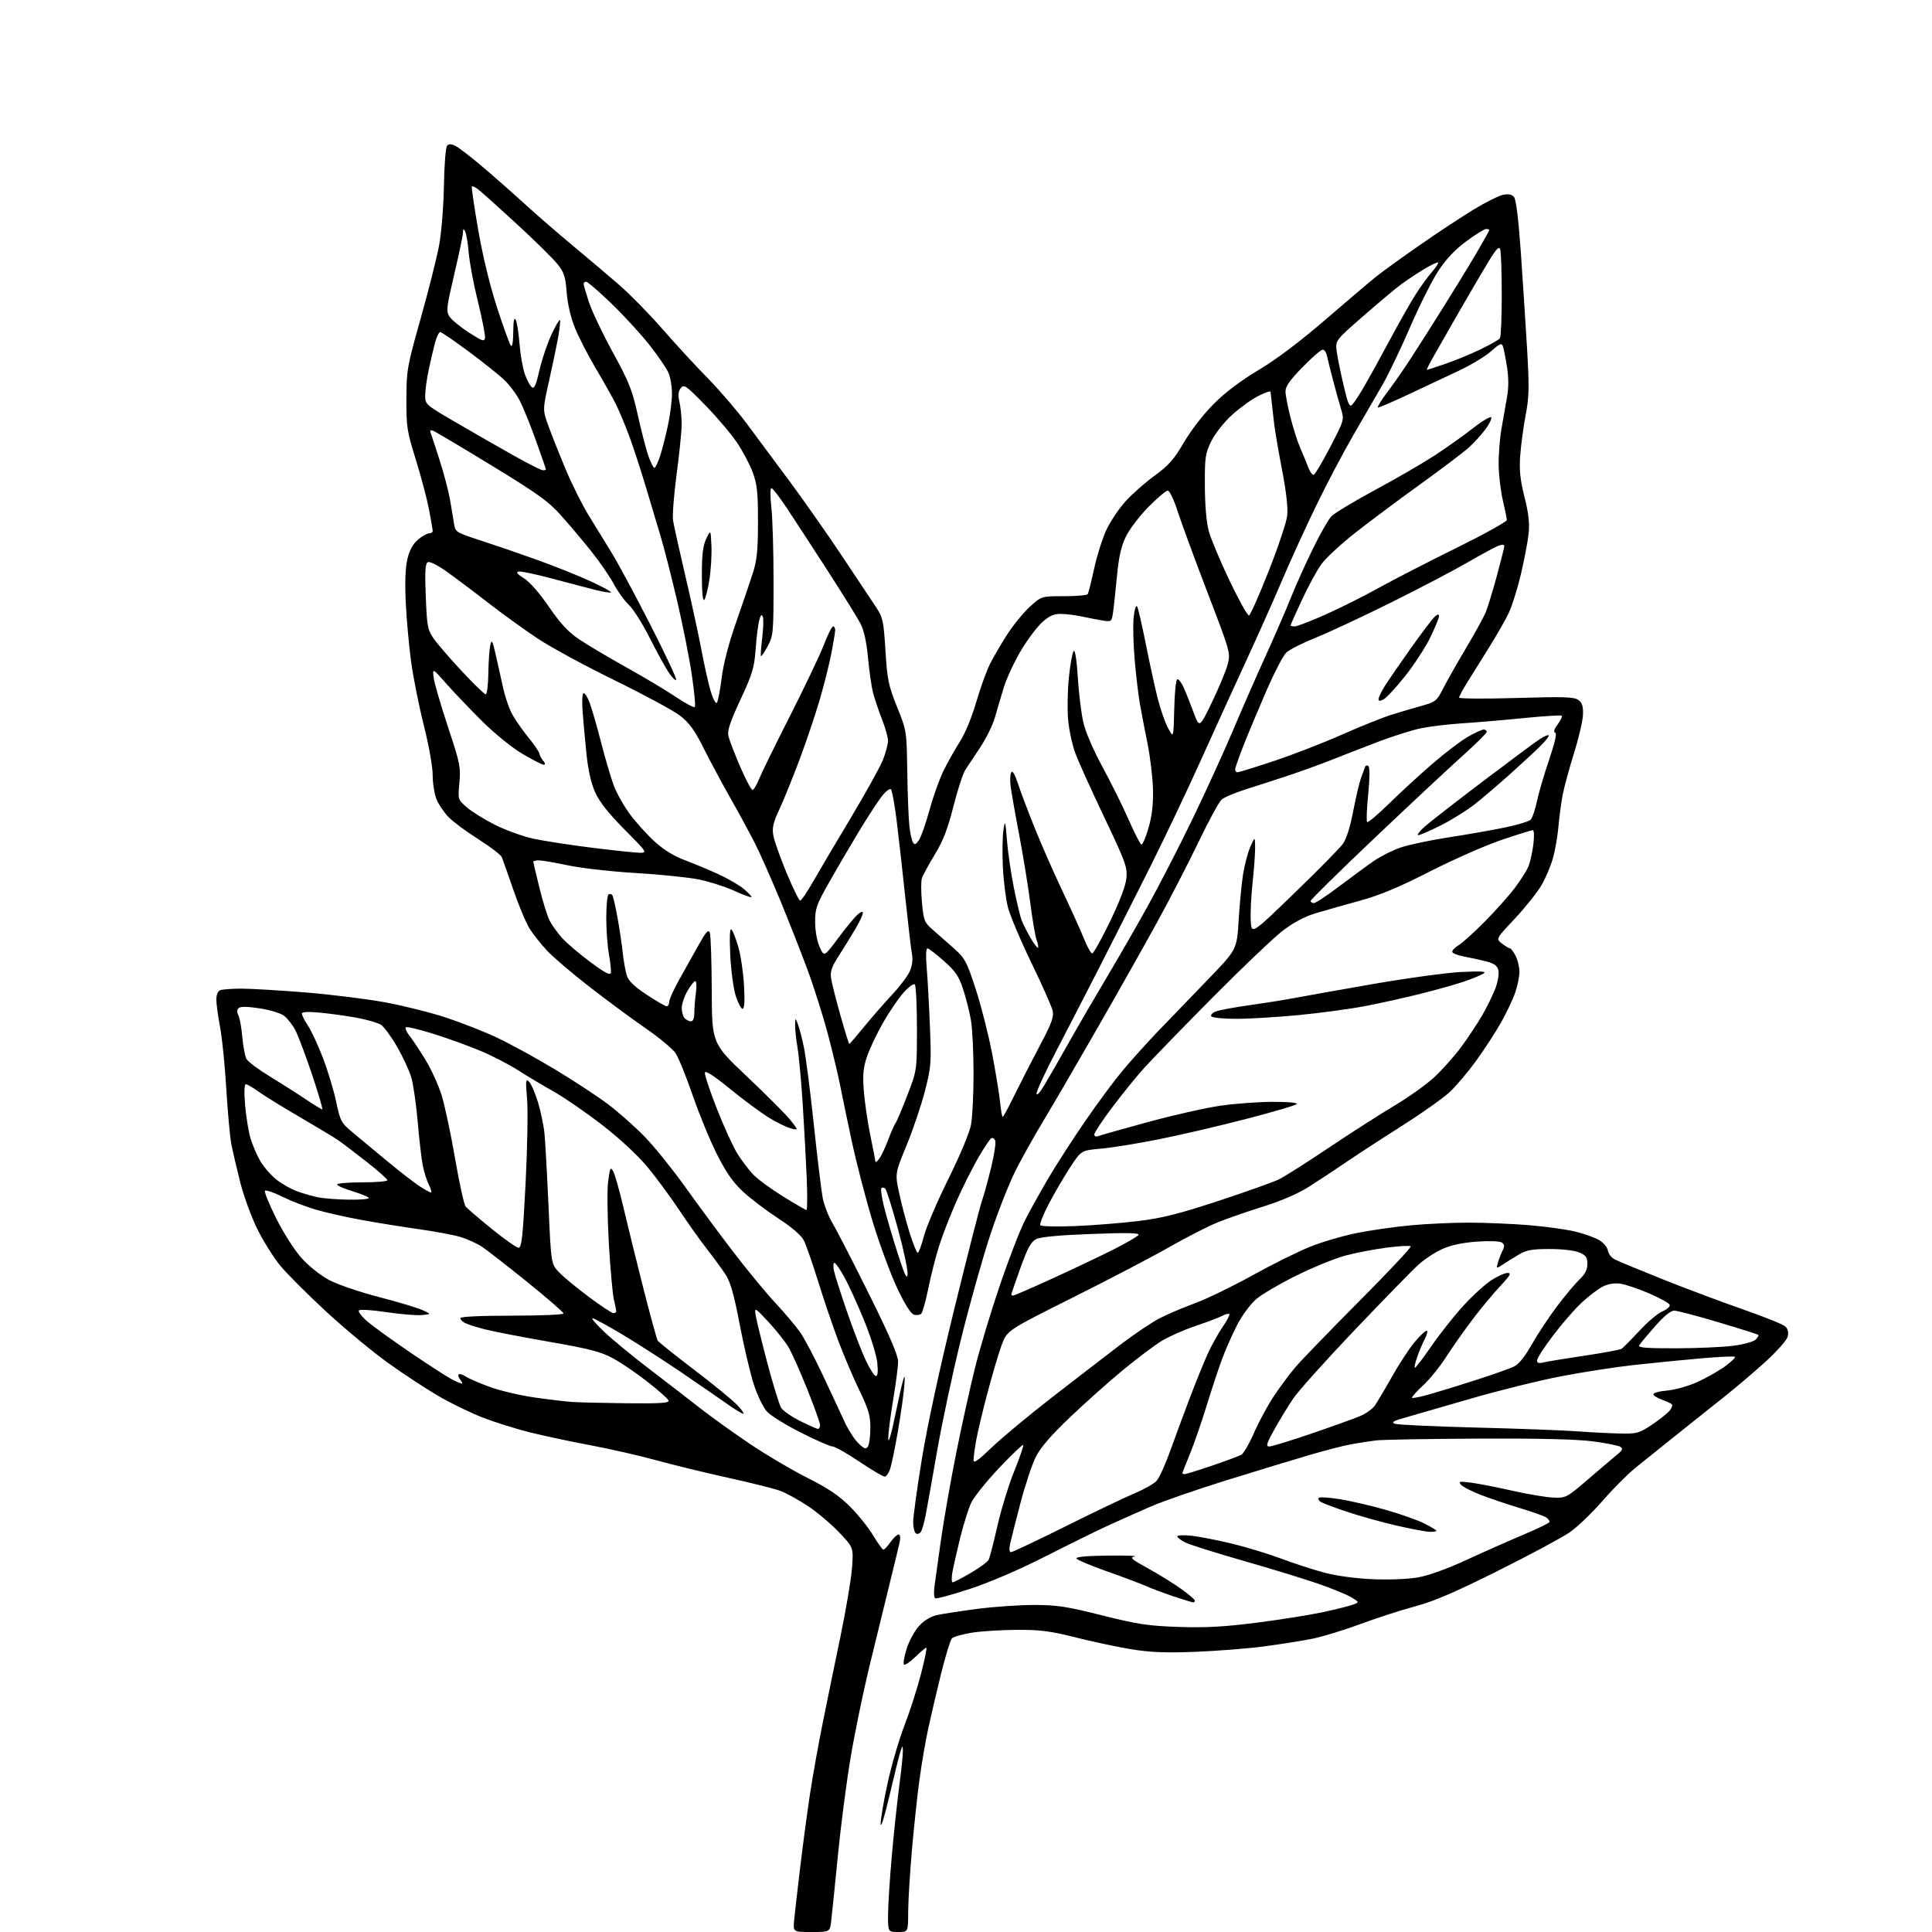 <?xml version="1.0" encoding="UTF-8" standalone="no"?>
<svg 
  version="1.1" 
  xmlns="http://www.w3.org/2000/svg" 
  xmlns:xlink="http://www.w3.org/1999/xlink" 
  xmlns:svg="http://www.w3.org/2000/svg"
  xmlns:rdf="http://www.w3.org/1999/02/22-rdf-syntax-ns#"
  xmlns:cc="http://creativecommons.org/ns#"
  xmlns:dc="http://purl.org/dc/elements/1.1/"
  viewBox="0 0 768 768"
  width="768"
  height="768"
>
<style>svg {background-color: white; }</style>"
<path stroke="none" fill="black" fill-rule="evenodd" d="M322.56,768.00C315.25,768.00 315.25,768.00 315.69,763.25C315.94,760.64 317.03,751.08 318.12,742.00C319.21,732.92 320.96,719.88 322.01,713.00C323.05,706.12 325.26,693.75 326.92,685.50C328.57,677.25 331.76,661.73 334.00,651.00C336.24,640.27 338.34,627.82 338.68,623.33C339.29,615.15 339.29,615.15 333.43,609.01C330.20,605.63 324.63,600.94 321.03,598.59C317.44,596.24 312.67,593.60 310.43,592.73C308.19,591.87 298.96,589.53 289.93,587.55C280.89,585.56 267.88,582.39 261.00,580.51C254.12,578.62 242.20,575.90 234.50,574.47C226.80,573.03 216.00,570.73 210.51,569.35C205.01,567.97 196.69,565.36 192.01,563.55C187.33,561.74 179.49,557.94 174.58,555.11C169.67,552.28 160.50,546.27 154.20,541.74C147.89,537.21 136.72,527.92 129.36,521.10C122.00,514.27 113.91,506.17 111.38,503.09C108.85,500.02 104.82,493.61 102.43,488.86C100.04,484.09 96.93,475.63 95.49,469.98C94.07,464.34 92.46,457.44 91.93,454.64C91.40,451.83 90.51,441.97 89.95,432.71C89.40,423.45 88.28,412.42 87.47,408.19C86.66,403.96 86.00,399.09 86.00,397.36C86.00,395.41 86.60,393.98 87.58,393.61C88.45,393.27 92.24,393.00 96.00,393.00C99.76,393.00 111.18,393.68 121.37,394.50C131.56,395.33 145.88,397.11 153.20,398.46C160.51,399.82 171.44,402.56 177.47,404.56C183.51,406.56 192.51,410.10 197.47,412.43C202.44,414.76 212.57,420.30 220.00,424.74C227.43,429.18 237.10,435.51 241.50,438.80C245.90,442.10 252.67,448.10 256.55,452.15C260.42,456.19 267.57,465.07 272.42,471.88C277.28,478.69 285.76,490.16 291.28,497.38C296.79,504.60 304.42,513.85 308.23,517.94C312.05,522.03 316.51,527.34 318.16,529.73C319.81,532.13 323.75,539.58 326.91,546.29C330.08,553.01 333.95,561.30 335.51,564.73C337.07,568.16 339.64,572.20 341.22,573.71C343.63,576.02 344.25,576.22 345.03,574.98C345.55,574.17 345.98,570.86 345.98,567.63C346.00,562.72 345.28,560.27 341.59,552.63C339.16,547.61 335.40,538.77 333.24,533.00C331.07,527.23 327.45,516.56 325.20,509.30C322.94,502.04 320.38,494.70 319.49,492.99C318.50,491.07 314.67,487.78 309.48,484.40C304.86,481.39 298.62,476.68 295.62,473.93C291.57,470.24 288.87,466.42 285.19,459.22C282.45,453.87 278.07,443.27 275.44,435.65C272.82,428.03 269.71,420.38 268.54,418.65C267.38,416.92 261.94,412.41 256.46,408.63C250.98,404.85 240.88,397.38 234.00,392.02C227.12,386.67 219.63,380.26 217.35,377.78C215.07,375.30 212.06,371.52 210.67,369.38C209.27,367.25 206.34,360.32 204.16,354.00C201.98,347.68 199.88,341.73 199.50,340.78C199.12,339.83 194.91,336.60 190.15,333.59C185.39,330.59 180.06,326.64 178.30,324.81C176.54,322.99 174.40,319.83 173.55,317.78C172.70,315.74 172.00,311.42 172.00,308.19C172.00,304.79 170.52,296.48 168.49,288.41C166.56,280.76 164.28,269.32 163.42,263.00C162.56,256.68 161.60,246.06 161.29,239.41C160.91,231.37 161.14,225.60 161.96,222.17C162.81,218.62 164.13,216.23 166.17,214.51C167.81,213.13 169.79,212.00 170.58,212.00C171.36,212.00 172.00,211.59 172.00,211.09C172.00,210.59 171.34,206.73 170.54,202.53C169.73,198.32 167.37,189.39 165.29,182.69C161.77,171.36 161.50,169.65 161.55,158.50C161.60,147.02 161.85,145.63 167.25,126.50C170.35,115.50 173.64,102.46 174.55,97.53C175.48,92.48 176.32,82.05 176.47,73.71C176.62,65.26 177.17,58.43 177.76,57.84C178.46,57.14 179.53,57.20 181.14,58.05C182.44,58.73 187.10,62.32 191.50,66.03C195.90,69.75 203.55,76.48 208.50,81.00C213.45,85.51 222.20,93.10 227.94,97.85C233.68,102.61 241.93,109.59 246.26,113.37C250.60,117.15 258.28,124.99 263.33,130.79C268.37,136.58 276.41,145.31 281.19,150.17C285.96,155.04 292.96,163.18 296.74,168.26C300.52,173.34 308.12,183.57 313.64,191.00C319.16,198.43 328.59,211.86 334.59,220.85C340.59,229.84 346.78,239.14 348.35,241.52C350.95,245.48 351.26,246.94 351.99,258.67C352.70,270.22 353.16,272.45 356.59,281.00C360.41,290.50 360.41,290.50 360.66,307.00C360.80,316.07 361.18,325.75 361.50,328.51C361.82,331.26 362.47,334.14 362.93,334.89C363.60,335.97 364.11,335.75 365.34,333.88C366.19,332.57 368.06,327.23 369.49,322.00C370.92,316.77 373.41,309.80 375.01,306.50C376.62,303.20 379.55,297.98 381.52,294.90C383.64,291.60 386.32,285.12 388.07,279.09C389.70,273.47 392.17,266.62 393.57,263.86C394.97,261.10 398.04,255.84 400.40,252.17C402.76,248.50 406.78,243.59 409.32,241.25C413.96,237.00 413.96,237.00 422.92,237.00C427.85,237.00 432.11,236.63 432.40,236.17C432.68,235.71 433.83,231.12 434.95,225.97C436.08,220.82 438.28,213.88 439.85,210.55C441.41,207.22 444.82,202.15 447.41,199.29C450.00,196.42 455.19,191.84 458.95,189.10C464.57,185.02 466.65,182.66 470.64,175.84C473.47,171.00 478.43,164.61 482.52,160.52C487.10,155.94 493.29,151.26 500.35,147.06C507.34,142.89 516.71,135.84 526.89,127.06C535.54,119.60 544.62,111.90 547.06,109.94C549.50,107.98 557.35,102.32 564.50,97.35C571.65,92.37 581.33,85.99 586.00,83.17C590.67,80.34 595.88,77.76 597.56,77.43C599.65,77.02 601.01,77.30 601.86,78.34C602.65,79.29 603.63,87.18 604.51,99.67C605.28,110.58 606.39,127.83 607.00,138.00C607.94,154.01 607.87,157.64 606.47,165.00C605.58,169.68 604.61,176.89 604.31,181.04C603.89,186.90 604.27,190.59 606.00,197.51C607.64,204.04 608.08,207.96 607.65,212.12C607.32,215.24 605.93,222.53 604.56,228.32C603.20,234.11 601.00,241.09 599.68,243.83C598.36,246.56 594.85,252.68 591.89,257.43C588.92,262.17 585.04,268.40 583.25,271.27C581.47,274.15 580.01,276.87 580.00,277.31C580.00,277.76 590.24,277.83 602.75,277.46C622.16,276.89 625.79,277.02 627.47,278.30C628.98,279.44 629.40,280.84 629.25,284.22C629.15,286.66 627.52,293.57 625.64,299.58C623.76,305.58 621.75,312.98 621.18,316.00C620.60,319.02 619.85,324.65 619.51,328.50C619.17,332.35 618.20,337.98 617.36,341.00C616.52,344.02 614.49,348.86 612.85,351.74C611.21,354.62 606.43,360.62 602.24,365.09C594.61,373.20 594.61,373.20 597.05,375.08C598.40,376.11 599.83,376.97 600.22,376.98C600.62,376.99 601.64,378.33 602.47,379.95C603.31,381.57 604.00,384.42 604.00,386.27C604.00,388.13 603.25,391.84 602.34,394.51C601.43,397.19 598.89,402.56 596.70,406.44C594.51,410.32 590.06,417.17 586.80,421.66C583.55,426.15 578.78,431.79 576.20,434.18C573.61,436.58 565.20,442.53 557.50,447.41C549.80,452.28 539.80,458.80 535.27,461.88C530.74,464.97 523.99,469.43 520.27,471.78C516.00,474.49 509.29,477.39 502.11,479.63C495.84,481.60 487.64,484.45 483.88,485.98C480.12,487.51 471.52,491.91 464.77,495.76C458.02,499.61 440.75,508.64 426.39,515.82C400.29,528.88 400.29,528.88 398.16,534.69C396.99,537.89 394.48,546.35 392.59,553.50C390.69,560.65 388.66,569.17 388.07,572.43C387.48,575.70 387.00,579.26 387.00,580.35C387.00,581.87 388.69,580.71 394.25,575.37C398.24,571.53 409.31,562.34 418.86,554.95C428.41,547.55 440.56,538.20 445.86,534.16C451.16,530.13 458.07,525.51 461.22,523.91C464.37,522.31 470.64,519.65 475.15,518.00C479.66,516.36 489.84,511.41 497.78,507.02C505.71,502.62 516.09,497.47 520.85,495.57C525.61,493.67 534.00,491.22 539.50,490.12C545.00,489.02 554.67,487.64 561.00,487.06C567.33,486.48 577.67,486.01 584.00,486.02C590.33,486.03 600.90,486.47 607.50,487.00C614.10,487.53 622.47,488.68 626.10,489.55C629.74,490.43 634.09,491.98 635.78,493.01C637.46,494.04 638.99,495.90 639.17,497.15C639.35,498.41 640.62,500.00 642.00,500.69C643.38,501.39 651.92,504.92 661.00,508.55C670.08,512.19 684.43,517.56 692.89,520.51C701.36,523.45 708.96,526.53 709.77,527.34C710.73,528.30 711.03,529.73 710.63,531.35C710.28,532.74 706.28,537.25 701.75,541.37C697.21,545.50 689.61,551.94 684.86,555.69C680.11,559.44 671.56,566.25 665.86,570.83C660.16,575.41 653.02,581.15 650.00,583.58C646.98,586.02 641.12,591.90 637.00,596.66C632.87,601.41 627.02,607.01 624.00,609.11C620.97,611.20 608.15,618.08 595.50,624.40C578.35,632.97 569.96,636.57 562.50,638.56C557.00,640.03 547.27,643.18 540.89,645.55C534.50,647.92 525.95,650.54 521.89,651.38C517.82,652.21 509.10,653.60 502.50,654.47C495.90,655.33 483.52,656.31 475.00,656.63C463.10,657.08 457.19,656.83 449.57,655.58C444.11,654.68 434.21,652.57 427.57,650.89C417.61,648.38 413.56,647.85 404.36,647.89C398.24,647.91 390.14,648.42 386.36,649.01C382.59,649.61 379.00,650.64 378.38,651.30C377.77,651.96 375.82,658.35 374.05,665.50C372.29,672.65 369.99,682.46 368.95,687.30C367.91,692.14 366.36,701.14 365.52,707.30C364.67,713.46 363.31,726.15 362.50,735.50C361.68,744.85 361.01,755.99 361.01,760.25C361.00,768.00 361.00,768.00 357.00,768.00C353.00,768.00 353.00,768.00 353.01,761.25C353.02,757.54 353.69,747.05 354.49,737.94C355.30,728.83 356.64,716.23 357.47,709.94C358.30,703.65 358.95,697.38 358.91,696.00C358.83,693.64 358.77,693.67 357.87,696.50C357.35,698.15 355.39,706.02 353.53,714.00C351.59,722.25 350.11,726.99 350.08,725.00C350.06,723.08 351.33,715.65 352.91,708.50C354.49,701.35 357.45,691.24 359.48,686.04C361.52,680.84 364.45,671.73 366.01,665.79C367.57,659.86 368.56,655.00 368.21,655.00C367.87,655.00 365.89,656.66 363.81,658.69C361.73,660.71 359.72,662.06 359.34,661.67C358.96,661.29 359.44,658.46 360.41,655.38C361.38,652.30 363.59,648.23 365.33,646.34C367.35,644.15 369.96,642.57 372.50,642.01C374.70,641.52 381.88,640.42 388.46,639.56C395.04,638.70 405.19,638.00 411.03,638.00C420.15,638.00 423.97,638.58 438.07,642.13C452.29,645.70 456.38,646.31 468.50,646.73C479.20,647.09 486.50,646.70 499.50,645.05C508.85,643.86 520.74,641.97 525.93,640.85C531.12,639.73 536.49,638.38 537.87,637.86C540.38,636.91 540.38,636.91 537.19,634.97C535.43,633.90 529.59,631.49 524.20,629.62C518.81,627.74 505.50,623.66 494.61,620.54C483.72,617.43 473.28,614.15 471.41,613.26C469.53,612.36 468.00,611.23 468.00,610.74C468.00,610.26 470.59,610.14 473.75,610.50C476.91,610.85 484.12,612.26 489.77,613.63C495.42,615.00 504.19,617.67 509.27,619.57C514.35,621.48 522.10,623.99 526.50,625.16C531.32,626.44 538.93,627.47 545.64,627.76C552.11,628.04 559.65,627.74 563.62,627.05C567.87,626.31 575.21,623.67 582.98,620.08C589.87,616.90 600.11,612.36 605.75,609.99C611.39,607.62 616.00,605.36 616.00,604.96C616.00,604.57 615.44,603.81 614.75,603.27C614.06,602.74 609.45,601.08 604.50,599.59C599.55,598.10 592.46,595.71 588.74,594.28C585.02,592.84 581.42,591.00 580.74,590.18C579.65,588.87 580.16,588.77 584.79,589.38C587.71,589.77 595.13,591.22 601.29,592.61C607.44,594.00 614.76,595.22 617.55,595.32C622.51,595.50 622.79,595.34 631.56,587.82C636.47,583.59 641.62,579.22 643.00,578.09C645.01,576.44 645.23,575.86 644.11,575.13C643.35,574.62 638.40,573.65 633.11,572.95C626.66,572.11 611.65,571.75 587.50,571.87C567.70,571.96 549.48,572.29 547.00,572.59C544.52,572.89 540.02,573.59 537.00,574.14C533.98,574.69 526.10,576.74 519.50,578.69C512.90,580.64 498.21,585.12 486.85,588.65C475.49,592.18 462.21,596.80 457.35,598.91C452.48,601.03 444.90,604.41 440.50,606.42C436.10,608.44 424.85,613.97 415.50,618.72C405.08,624.02 393.49,629.00 385.54,631.61C378.41,633.95 372.21,635.63 371.74,635.34C371.28,635.06 371.15,632.95 371.46,630.66C371.77,628.37 372.93,620.02 374.05,612.10C375.17,604.18 377.90,588.66 380.11,577.60C382.32,566.55 385.71,551.20 387.64,543.50C389.57,535.80 393.97,521.17 397.43,511.00C400.89,500.82 405.37,489.21 407.40,485.19C409.43,481.17 413.78,473.35 417.06,467.81C420.35,462.28 426.90,452.14 431.63,445.29C436.35,438.43 442.91,429.60 446.19,425.66C449.48,421.72 455.61,414.90 459.81,410.50C464.01,406.10 472.90,396.88 479.56,390.00C491.68,377.50 491.68,377.50 492.37,366.00C492.75,359.68 493.54,351.40 494.13,347.62C494.72,343.83 496.02,338.88 497.03,336.62C498.86,332.50 498.86,332.50 498.93,336.71C498.97,339.03 498.52,345.33 497.94,350.71C497.35,356.09 497.01,362.97 497.19,366.00C497.50,371.50 497.50,371.50 514.50,355.06C523.85,346.02 532.52,337.23 533.76,335.53C535.20,333.54 536.70,328.85 537.92,322.47C538.97,316.98 540.33,311.15 540.95,309.50C541.56,307.85 542.29,305.86 542.56,305.08C542.87,304.22 543.43,304.03 543.99,304.59C544.55,305.15 544.50,309.54 543.87,315.84C543.30,321.52 543.11,326.45 543.45,326.78C543.79,327.12 547.76,323.77 552.28,319.34C556.80,314.91 564.55,307.80 569.50,303.53C574.45,299.26 580.75,294.47 583.50,292.89C586.25,291.31 589.06,290.01 589.75,290.01C590.44,290.00 591.00,290.41 591.00,290.92C591.00,291.43 586.61,295.78 581.25,300.58C575.89,305.39 560.14,320.11 546.25,333.29C532.36,346.47 521.00,357.64 521.00,358.12C521.00,358.61 521.58,359.00 522.28,359.00C522.99,359.00 527.60,355.94 532.53,352.21C537.47,348.47 543.65,343.94 546.27,342.15C548.89,340.35 553.60,338.00 556.75,336.91C559.89,335.83 568.32,334.04 575.48,332.93C582.64,331.83 592.74,330.06 597.92,329.01C603.10,327.95 607.87,326.51 608.52,325.80C609.16,325.08 610.26,321.80 610.96,318.50C611.66,315.20 613.83,307.80 615.78,302.06C618.16,295.06 618.96,291.49 618.19,291.23C617.46,290.99 617.82,289.81 619.20,287.94C620.39,286.34 621.13,284.79 620.84,284.51C620.56,284.23 613.84,284.64 605.91,285.43C597.99,286.22 587.00,287.16 581.50,287.51C576.00,287.86 568.54,288.75 564.93,289.49C561.31,290.22 553.43,292.71 547.43,295.02C541.42,297.33 533.12,300.55 529.00,302.19C524.88,303.82 517.67,306.43 513.00,308.00C508.32,309.57 500.68,312.05 496.00,313.51C491.32,314.98 486.65,316.92 485.61,317.84C484.58,318.75 480.47,326.30 476.48,334.62C472.49,342.93 465.07,357.32 459.99,366.58C454.91,375.84 443.88,395.39 435.48,410.01C427.08,424.63 417.62,440.84 414.47,446.04C411.31,451.25 406.54,459.77 403.87,465.00C401.19,470.23 396.50,482.15 393.45,491.50C390.39,500.85 385.22,519.30 381.97,532.50C378.71,545.70 374.44,565.73 372.48,577.00C370.52,588.27 368.47,599.75 367.93,602.50C367.39,605.25 366.56,608.12 366.09,608.88C365.61,609.64 364.72,609.95 364.11,609.57C363.50,609.19 363.00,607.14 363.00,605.01C363.00,602.88 364.57,591.54 366.48,579.82C368.63,566.63 373.57,543.81 379.43,520.00C384.63,498.82 389.52,479.70 390.29,477.50C391.06,475.30 392.71,469.34 393.96,464.26C395.20,459.17 395.95,454.31 395.62,453.44C395.29,452.58 394.57,452.15 394.02,452.49C393.48,452.82 391.18,456.27 388.92,460.14C386.65,464.02 382.77,471.76 380.29,477.34C377.80,482.93 374.66,491.00 373.31,495.27C371.96,499.55 370.03,507.13 369.03,512.12C368.03,517.11 366.76,521.64 366.20,522.20C365.65,522.75 364.33,522.92 363.27,522.58C362.05,522.20 359.63,518.37 356.73,512.24C354.19,506.88 349.89,495.30 347.17,486.50C344.45,477.70 340.63,463.07 338.67,454.00C336.72,444.93 334.61,434.80 333.98,431.50C333.36,428.20 331.28,419.47 329.37,412.11C327.46,404.74 323.68,392.74 320.98,385.43C318.27,378.13 313.29,365.48 309.91,357.33C306.52,349.17 302.17,339.35 300.24,335.50C298.30,331.65 293.92,323.55 290.49,317.50C287.06,311.45 282.18,302.37 279.65,297.31C276.04,290.12 274.01,287.33 270.27,284.45C267.65,282.44 256.05,276.17 244.50,270.52C232.95,264.88 219.22,257.44 214.00,254.00C208.78,250.56 199.78,244.07 194.00,239.58C188.22,235.08 180.73,229.46 177.35,227.08C173.60,224.44 170.72,223.05 169.97,223.52C169.04,224.10 168.86,227.52 169.25,237.17C169.73,248.99 169.99,250.37 172.38,253.83C173.81,255.90 178.85,261.73 183.58,266.80C188.30,271.86 192.58,276.00 193.08,276.00C193.59,276.00 194.05,272.29 194.12,267.75C194.18,263.21 194.53,258.15 194.89,256.50C195.46,253.90 195.79,254.57 197.34,261.50C198.32,265.90 199.58,271.52 200.13,274.00C200.69,276.48 201.94,280.31 202.91,282.51C203.88,284.72 206.82,289.16 209.44,292.38C212.07,295.60 214.30,298.81 214.40,299.51C214.50,300.22 215.19,301.52 215.92,302.40C216.78,303.44 216.86,304.00 216.14,304.00C215.53,304.00 211.78,302.09 207.81,299.75C203.73,297.35 196.84,291.80 191.98,287.00C187.25,282.32 180.79,275.57 177.62,272.00C171.88,265.50 171.88,265.50 172.41,269.50C172.71,271.70 175.27,280.48 178.09,289.00C182.86,303.37 183.19,304.99 182.62,311.15C182.00,317.80 182.00,317.80 185.55,320.91C187.51,322.63 192.57,325.77 196.80,327.90C201.04,330.02 207.88,332.49 212.00,333.39C216.12,334.28 226.70,335.91 235.50,337.01C244.30,338.10 252.84,339.00 254.48,339.00C257.34,339.00 257.09,338.63 248.27,329.75C241.89,323.32 238.33,318.82 236.61,315.00C234.94,311.30 233.80,306.23 233.11,299.50C232.55,294.00 231.86,286.48 231.59,282.78C231.31,279.09 231.46,275.84 231.91,275.55C232.37,275.27 233.47,276.94 234.36,279.27C235.25,281.60 237.30,288.71 238.93,295.08C240.56,301.44 242.85,309.20 244.02,312.32C245.18,315.44 248.15,320.66 250.60,323.92C253.05,327.18 257.45,332.02 260.38,334.68C263.78,337.77 268.00,340.36 272.10,341.88C275.62,343.19 281.65,345.71 285.50,347.47C289.35,349.23 293.98,351.92 295.79,353.46C297.60,354.99 298.91,356.42 298.70,356.63C298.49,356.84 295.41,355.70 291.86,354.09C288.31,352.48 282.05,350.47 277.95,349.63C273.85,348.79 262.62,347.63 253.00,347.06C243.38,346.50 231.22,345.13 226.00,344.03C220.78,342.93 215.49,342.02 214.25,342.01C213.01,342.01 212.00,342.25 212.00,342.54C212.00,342.84 213.10,347.55 214.45,353.00C215.80,358.46 217.61,364.28 218.47,365.95C219.33,367.61 221.49,370.64 223.27,372.67C225.05,374.70 230.10,379.04 234.50,382.30C240.46,386.73 242.58,387.85 242.81,386.68C242.98,385.82 242.65,382.54 242.06,379.38C241.48,376.22 241.00,369.69 241.00,364.88C241.00,360.06 241.42,355.86 241.93,355.54C242.44,355.23 243.12,355.38 243.44,355.89C243.75,356.40 244.66,360.35 245.45,364.66C246.24,368.97 247.17,375.20 247.52,378.50C247.87,381.80 248.59,385.91 249.12,387.63C249.82,389.91 251.95,392.00 257.03,395.38C260.85,397.92 264.43,400.00 264.99,400.00C265.54,400.00 266.01,399.21 266.02,398.25C266.02,397.29 267.80,393.35 269.96,389.50C272.12,385.65 275.59,379.45 277.67,375.72C280.63,370.41 281.61,369.33 282.16,370.72C282.54,371.70 282.89,382.01 282.93,393.64C283.00,414.77 283.00,414.77 297.03,428.02C304.74,435.31 312.49,443.09 314.24,445.30C317.42,449.32 317.42,449.32 314.46,448.58C312.83,448.17 308.94,446.28 305.80,444.38C302.67,442.47 295.69,437.32 290.30,432.93C283.85,427.67 280.40,425.43 280.20,426.37C280.03,427.16 282.18,433.64 284.98,440.77C287.78,447.90 291.45,455.93 293.14,458.61C294.82,461.30 297.62,465.00 299.35,466.83C301.08,468.66 306.43,472.60 311.24,475.58C316.05,478.56 320.25,481.00 320.59,481.00C320.93,481.00 320.97,475.26 320.68,468.25C320.39,461.24 319.68,448.07 319.10,439.00C318.52,429.93 317.59,419.80 317.03,416.50C316.47,413.20 316.04,409.15 316.07,407.50C316.13,404.50 316.13,404.50 317.13,407.00C317.68,408.38 318.76,412.51 319.54,416.18C320.31,419.86 322.09,433.67 323.49,446.87C324.88,460.08 326.48,473.24 327.02,476.13C327.57,479.01 329.38,483.65 331.05,486.44C332.71,489.22 339.23,501.90 345.54,514.61C353.70,531.07 357.00,538.75 357.00,541.30C357.00,543.26 356.10,550.18 355.01,556.68C353.91,563.18 353.05,570.08 353.10,572.00C353.15,574.01 354.24,570.39 355.66,563.50C357.02,556.90 358.54,550.15 359.04,548.50C359.72,546.25 359.81,547.01 359.42,551.50C359.14,554.80 358.01,562.67 356.92,569.00C355.83,575.33 354.47,581.96 353.89,583.75C353.32,585.54 352.32,587.00 351.67,586.99C351.03,586.99 346.48,584.29 341.56,580.99C336.65,577.70 331.87,575.00 330.95,575.00C330.03,575.00 324.38,572.53 318.39,569.50C312.40,566.48 306.32,562.71 304.87,561.12C303.43,559.54 301.09,554.70 299.67,550.37C298.26,546.04 295.73,535.33 294.06,526.56C291.74,514.42 290.38,509.65 288.36,506.56C286.90,504.33 283.59,499.80 281.01,496.50C278.42,493.20 273.47,486.23 269.99,481.00C266.52,475.77 260.83,468.07 257.35,463.87C253.54,459.27 246.44,452.68 239.47,447.27C233.11,442.34 224.44,436.36 220.21,433.98C215.97,431.60 209.57,427.77 206.00,425.47C202.43,423.18 195.68,419.69 191.00,417.73C186.32,415.77 177.88,412.71 172.23,410.94C166.57,409.17 161.65,408.01 161.29,408.37C160.93,408.74 161.61,410.26 162.81,411.77C164.00,413.27 166.83,417.52 169.09,421.22C171.35,424.92 174.23,431.22 175.50,435.22C176.77,439.22 179.18,450.54 180.87,460.36C182.56,470.19 184.46,478.85 185.10,479.62C185.74,480.39 190.41,484.39 195.48,488.51C200.55,492.63 205.35,496.00 206.16,496.00C207.36,496.00 207.84,491.59 208.92,470.58C209.64,456.60 209.90,441.41 209.52,436.83C208.89,429.41 208.97,428.66 210.32,430.00C211.14,430.82 212.74,434.50 213.85,438.16C214.97,441.83 216.14,447.45 216.45,450.66C216.76,453.87 217.48,466.85 218.05,479.49C219.07,502.48 219.07,502.48 222.29,505.81C224.05,507.65 229.38,512.04 234.11,515.57C238.85,519.11 243.24,522.00 243.86,522.00C244.49,522.00 244.99,521.66 244.98,521.25C244.96,520.84 244.53,518.70 244.01,516.50C243.50,514.30 242.60,504.18 242.01,494.00C241.42,483.59 241.31,472.88 241.76,469.50C242.50,464.08 242.69,463.71 243.79,465.69C244.46,466.89 246.35,473.64 248.00,480.69C249.65,487.73 253.20,502.12 255.88,512.66C258.57,523.20 261.08,532.31 261.44,532.91C261.81,533.50 268.27,538.68 275.81,544.41C283.34,550.14 291.05,556.44 292.95,558.42C294.84,560.39 295.97,561.99 295.45,561.97C294.93,561.95 292.13,560.27 289.24,558.22C286.35,556.17 278.25,550.59 271.24,545.81C264.23,541.04 253.56,534.17 247.53,530.56C241.50,526.95 236.10,524.02 235.53,524.04C234.96,524.06 237.12,526.54 240.32,529.56C243.52,532.58 251.40,539.06 257.82,543.96C264.24,548.86 273.32,555.87 278.00,559.54C282.68,563.21 291.85,569.78 298.38,574.16C304.91,578.53 315.16,584.57 321.15,587.57C329.25,591.64 333.53,594.53 337.88,598.88C341.09,602.09 345.24,607.26 347.09,610.36C348.95,613.46 350.78,616.00 351.17,616.00C351.55,616.00 352.83,614.65 354.00,613.00C355.17,611.35 356.61,610.00 357.18,610.00C357.79,610.00 358.00,611.16 357.68,612.75C357.38,614.26 355.51,622.02 353.53,630.00C351.55,637.98 347.92,652.83 345.46,663.00C343.01,673.17 339.68,689.38 338.07,699.00C336.46,708.62 334.19,726.17 333.03,738.00C331.87,749.83 330.69,761.41 330.40,763.75C329.88,768.00 329.88,768.00 322.56,768.00zM474.25,636.96C473.84,636.93 470.35,635.86 466.50,634.58C462.65,633.29 457.70,631.44 455.50,630.46C453.30,629.48 446.28,626.83 439.89,624.59C433.51,622.34 428.11,620.05 427.89,619.50C427.64,618.87 432.29,618.45 440.50,618.37C447.65,618.30 452.40,618.45 451.05,618.72C448.94,619.13 449.68,619.78 456.30,623.42C460.54,625.75 466.47,629.42 469.48,631.58C472.49,633.73 474.97,635.84 474.98,636.25C474.99,636.66 474.66,636.98 474.25,636.96zM378.71,629.00C379.15,629.00 382.39,627.31 385.91,625.25C389.43,623.19 392.64,620.83 393.04,620.00C393.44,619.17 395.00,613.10 396.51,606.50C398.01,599.90 401.03,590.08 403.22,584.68C405.41,579.29 406.99,574.66 406.73,574.40C406.47,574.14 402.19,578.24 397.20,583.50C392.22,588.77 387.23,594.97 386.11,597.29C385.00,599.60 382.98,606.00 381.64,611.50C380.29,617.00 378.90,623.19 378.55,625.25C378.20,627.31 378.27,629.00 378.71,629.00zM401.91,617.00C402.50,617.00 412.32,612.35 423.74,606.66C435.16,600.98 447.51,595.07 451.19,593.54C454.88,592.00 458.75,589.79 459.79,588.62C460.84,587.46 463.31,582.00 465.28,576.50C467.24,571.00 470.74,561.55 473.04,555.50C475.34,549.45 478.48,541.72 480.02,538.31C481.56,534.91 484.25,530.04 486.01,527.49C487.76,524.94 488.96,522.63 488.68,522.35C488.40,522.07 487.17,522.37 485.94,523.03C484.72,523.69 479.92,525.51 475.28,527.08C470.64,528.64 464.52,531.35 461.69,533.09C458.86,534.84 452.04,539.97 446.52,544.51C441.01,549.05 431.54,557.49 425.47,563.26C417.81,570.56 413.63,575.40 411.75,579.13C410.27,582.08 407.52,590.35 405.64,597.50C403.76,604.65 401.91,611.96 401.53,613.75C401.09,615.82 401.23,617.00 401.91,617.00zM568.25,608.92C566.74,608.87 560.77,607.74 555.00,606.41C549.23,605.07 540.45,602.63 535.50,600.97C530.55,599.32 525.84,597.55 525.03,597.04C524.22,596.53 523.87,595.80 524.25,595.41C524.64,595.03 528.45,595.28 532.72,595.97C537.00,596.66 545.23,598.58 551.00,600.23C556.77,601.88 563.64,604.31 566.25,605.63C568.86,606.95 571.00,608.25 571.00,608.52C571.00,608.78 569.76,608.96 568.25,608.92zM470.92,586.00C471.43,586.00 476.33,584.47 481.82,582.61C487.30,580.75 492.53,578.80 493.45,578.29C494.37,577.78 496.65,573.82 498.53,569.49C500.41,565.17 503.92,558.66 506.34,555.04C508.75,551.41 512.62,546.21 514.94,543.47C517.27,540.74 528.67,528.95 540.28,517.28C551.90,505.62 561.12,495.78 560.77,495.43C560.41,495.08 556.16,495.31 551.31,495.94C546.47,496.57 539.12,497.97 535.00,499.06C530.88,500.15 522.09,503.72 515.48,506.98C508.87,510.25 501.62,514.49 499.38,516.41C497.09,518.37 493.76,522.88 491.78,526.70C489.85,530.44 487.11,536.65 485.69,540.50C484.28,544.35 481.50,552.78 479.51,559.24C477.52,565.69 474.57,574.19 472.95,578.13C471.33,582.06 470.00,585.44 470.00,585.64C470.00,585.84 470.42,586.00 470.92,586.00zM504.57,575.00C505.53,575.00 513.11,572.68 521.41,569.84C529.71,567.00 538.36,563.89 540.64,562.92C542.92,561.96 545.53,560.11 546.45,558.83C547.36,557.55 550.45,552.36 553.31,547.29C556.16,542.23 560.21,536.04 562.30,533.54C564.39,531.04 566.54,529.00 567.08,529.00C567.61,529.00 567.33,530.40 566.44,532.11C565.56,533.83 564.19,537.05 563.40,539.27C562.62,541.49 562.16,543.50 562.39,543.72C562.61,543.95 565.52,540.17 568.85,535.32C572.18,530.47 577.95,523.16 581.69,519.08C585.42,514.99 590.49,510.38 592.94,508.83C595.39,507.27 598.27,506.00 599.34,506.00C600.89,506.00 600.29,507.07 596.36,511.25C593.64,514.14 588.69,520.10 585.36,524.50C582.03,528.90 577.28,535.65 574.80,539.50C572.33,543.35 568.18,548.45 565.58,550.84C562.98,553.23 561.06,555.40 561.33,555.66C561.59,555.93 565.11,555.18 569.15,554.01C573.19,552.84 581.45,550.28 587.50,548.32C593.55,546.36 599.88,544.13 601.57,543.35C603.71,542.37 605.93,539.66 608.95,534.35C611.33,530.18 615.87,523.33 619.04,519.13C622.22,514.93 626.21,510.18 627.91,508.56C630.10,506.48 631.00,504.70 631.00,502.43C631.00,499.78 630.45,499.01 627.75,497.87C625.86,497.07 620.95,496.50 616.00,496.50C609.13,496.50 606.81,496.91 603.91,498.62C601.94,499.79 599.07,501.56 597.53,502.57C594.74,504.40 594.74,504.40 595.43,501.95C595.81,500.60 596.64,498.46 597.27,497.18C598.18,495.34 598.11,494.68 596.95,493.91C596.12,493.36 591.89,493.21 587.00,493.57C581.41,493.98 576.75,494.97 573.38,496.48C570.56,497.74 566.33,500.51 563.96,502.64C561.60,504.76 550.23,516.40 538.71,528.49C527.18,540.59 516.08,552.96 514.04,555.99C511.99,559.02 508.64,564.54 506.58,568.25C503.44,573.90 503.11,575.00 504.57,575.00zM643.83,569.84C650.66,569.99 651.52,569.76 656.41,566.51C659.30,564.60 662.49,562.12 663.49,561.01C664.50,559.90 664.99,558.65 664.59,558.24C664.19,557.83 662.45,557.02 660.74,556.43C659.02,555.84 657.46,554.89 657.27,554.32C657.07,553.72 659.37,553.06 662.73,552.76C666.07,552.45 671.28,550.97 675.02,549.25C678.58,547.60 683.45,544.82 685.84,543.06C688.23,541.29 689.96,539.62 689.67,539.34C689.39,539.06 683.16,539.35 675.83,540.00C668.50,540.64 656.65,541.82 649.50,542.61C642.35,543.40 629.41,545.40 620.74,547.06C612.07,548.72 595.87,552.72 584.74,555.96C573.61,559.20 561.80,562.61 558.50,563.54C553.79,564.87 552.93,565.39 554.50,565.97C555.60,566.38 570.23,567.06 587.00,567.48C603.77,567.91 621.77,568.57 627.00,568.97C632.23,569.36 639.80,569.75 643.83,569.84zM325.16,568.00C325.62,568.00 326.00,567.33 326.00,566.52C326.00,565.70 323.72,559.31 320.93,552.33C318.14,545.34 314.78,537.79 313.46,535.56C312.14,533.33 308.55,528.80 305.48,525.50C300.17,519.79 299.92,519.65 300.32,522.50C300.55,524.15 302.63,532.70 304.95,541.50C307.27,550.30 309.79,558.47 310.54,559.65C311.30,560.83 314.71,563.20 318.12,564.90C321.53,566.61 324.70,568.00 325.16,568.00zM249.33,557.82C262.42,557.96 266.08,557.72 265.76,556.75C265.53,556.06 261.78,552.71 257.42,549.30C253.07,545.89 246.87,541.68 243.65,539.94C238.82,537.33 234.38,536.18 218.16,533.35C207.36,531.47 195.83,529.23 192.54,528.38C189.24,527.53 185.75,526.40 184.77,525.88C183.80,525.36 183.00,524.50 183.00,523.96C183.00,523.38 191.00,523.00 203.50,523.00C214.78,523.00 224.00,522.61 224.00,522.12C224.00,521.64 217.59,516.07 209.75,509.74C201.91,503.42 193.78,497.08 191.69,495.67C189.59,494.26 185.54,492.44 182.69,491.62C179.83,490.81 172.32,489.42 166.00,488.54C159.68,487.65 149.55,486.02 143.50,484.91C137.45,483.80 129.35,481.97 125.50,480.84C121.65,479.72 115.70,477.41 112.27,475.72C108.84,474.02 105.72,472.94 105.34,473.33C104.96,473.71 106.95,478.63 109.76,484.26C112.67,490.10 117.01,496.89 119.85,500.07C122.73,503.28 127.36,506.98 130.82,508.82C134.13,510.59 142.98,513.61 150.63,515.59C158.23,517.55 166.03,519.90 167.97,520.79C171.50,522.43 171.50,522.43 167.50,522.76C165.30,522.94 159.01,522.41 153.51,521.58C148.02,520.75 143.15,520.45 142.70,520.90C142.24,521.36 143.76,523.35 146.08,525.33C148.39,527.32 156.18,532.94 163.39,537.83C170.60,542.72 177.94,547.46 179.70,548.36C181.46,549.26 183.20,550.00 183.57,550.00C183.94,550.00 183.68,549.31 182.98,548.48C182.28,547.64 181.99,546.68 182.33,546.34C182.66,546.00 183.97,546.41 185.23,547.23C186.49,548.06 190.84,549.93 194.89,551.39C198.93,552.85 206.80,554.70 212.37,555.50C217.94,556.31 224.75,557.11 227.50,557.30C230.25,557.49 240.07,557.72 249.33,557.82zM348.19,547.00C348.91,547.00 349.09,545.18 348.73,541.66C348.42,538.72 346.08,531.18 343.51,524.91C340.95,518.63 337.43,510.91 335.69,507.75C333.96,504.59 332.16,502.00 331.69,502.00C331.22,502.00 331.16,503.46 331.54,505.25C331.93,507.04 334.26,514.35 336.73,521.50C339.19,528.65 342.53,537.31 344.15,540.75C345.78,544.19 347.59,547.00 348.19,547.00zM613.46,541.60C614.81,541.26 622.09,540.07 629.63,538.94C637.17,537.82 643.88,536.59 644.53,536.20C645.18,535.82 648.36,532.62 651.60,529.10C654.85,525.57 658.99,522.07 660.82,521.30C662.64,520.54 663.96,519.37 663.74,518.71C663.53,518.04 659.84,515.99 655.55,514.14C651.26,512.29 646.08,510.55 644.04,510.28C641.63,509.96 639.16,510.38 637.01,511.50C635.18,512.44 631.44,515.30 628.70,517.86C625.95,520.41 620.85,526.28 617.36,530.90C613.86,535.52 611.00,539.96 611.00,540.76C611.00,541.81 611.69,542.04 613.46,541.60zM666.19,535.97C674.61,535.95 684.86,535.50 688.96,534.97C693.07,534.44 697.09,533.34 697.90,532.52C698.72,531.71 699.18,530.86 698.94,530.63C698.70,530.40 691.56,528.14 683.08,525.61C674.60,523.07 666.69,521.00 665.51,521.00C664.12,521.00 661.40,523.22 657.87,527.25C654.85,530.69 652.04,534.06 651.63,534.75C651.04,535.73 654.21,535.99 666.19,535.97zM402.77,515.00C403.19,515.00 410.28,511.92 418.52,508.15C426.76,504.38 437.63,499.21 442.67,496.67C447.72,494.13 452.16,491.55 452.55,490.92C453.07,490.08 448.23,489.98 433.87,490.52C421.02,491.00 413.62,491.69 411.88,492.58C409.82,493.63 408.50,496.06 405.63,504.03C403.64,509.60 402.00,514.34 402.00,514.57C402.00,514.81 402.35,515.00 402.77,515.00zM360.78,506.71C360.98,505.17 359.28,497.07 357.00,488.71C354.72,480.34 352.44,473.08 351.94,472.57C351.44,472.05 350.74,471.92 350.39,472.28C350.03,472.64 350.49,475.98 351.42,479.71C352.34,483.45 354.75,491.68 356.76,498.00C359.48,506.54 360.51,508.78 360.78,506.71zM364.81,498.00C365.21,498.00 366.32,495.02 367.27,491.38C368.23,487.73 372.61,477.50 377.00,468.63C381.62,459.32 385.42,450.22 386.00,447.11C386.55,444.15 387.00,434.90 387.00,426.55C387.00,418.20 386.53,408.70 385.95,405.43C385.37,402.17 383.99,396.69 382.87,393.26C381.19,388.10 379.88,386.16 375.22,382.01C372.13,379.25 369.18,377.00 368.66,377.00C368.09,377.00 367.98,380.08 368.38,384.75C368.74,389.01 369.32,399.49 369.66,408.03C370.25,422.67 370.13,424.16 367.64,433.83C366.19,439.47 362.92,449.12 360.38,455.29C355.76,466.49 355.76,466.49 357.48,474.49C358.43,478.90 360.30,485.99 361.64,490.25C362.99,494.51 364.41,498.00 364.81,498.00zM427.29,487.39C434.55,487.09 445.90,486.19 452.49,485.38C462.02,484.22 468.58,482.57 484.49,477.33C495.50,473.71 506.30,469.85 508.50,468.76C510.70,467.67 519.70,461.95 528.50,456.05C537.30,450.16 548.98,442.67 554.46,439.42C559.94,436.16 567.01,431.11 570.17,428.19C573.32,425.26 578.13,419.86 580.85,416.19C583.57,412.51 587.35,406.80 589.25,403.50C591.16,400.20 593.51,395.38 594.48,392.79C595.46,390.18 595.97,387.02 595.63,385.68C595.18,383.87 593.97,382.99 590.76,382.16C588.42,381.55 584.51,380.70 582.08,380.26C579.65,379.82 577.50,379.01 577.32,378.46C577.13,377.90 578.22,376.70 579.74,375.80C581.26,374.90 585.98,370.63 590.24,366.33C594.50,362.02 599.85,356.02 602.13,353.00C604.41,349.98 606.84,346.15 607.54,344.50C608.24,342.85 609.13,338.91 609.52,335.75C609.93,332.43 609.84,330.00 609.32,330.00C608.82,330.00 603.25,331.74 596.95,333.86C590.65,335.98 577.85,341.62 568.50,346.38C556.06,352.73 548.55,355.86 540.50,358.07C534.45,359.73 526.58,361.96 523.00,363.03C518.75,364.30 514.25,366.67 510.00,369.90C506.43,372.62 493.77,384.67 481.88,396.67C469.99,408.68 457.79,421.24 454.77,424.59C451.75,427.94 446.07,434.95 442.14,440.18C438.21,445.40 435.00,450.25 435.00,450.94C435.00,451.68 435.65,451.96 436.56,451.62C437.42,451.29 446.30,448.78 456.31,446.04C466.31,443.31 479.28,440.38 485.13,439.54C490.97,438.69 500.40,438.00 506.08,438.00C512.42,438.00 516.03,438.36 515.45,438.93C514.93,439.43 505.73,442.12 495.00,444.89C484.27,447.67 468.75,451.28 460.50,452.92C452.25,454.57 441.96,456.23 437.63,456.61C429.77,457.30 429.77,457.30 425.17,464.40C422.64,468.30 418.86,474.80 416.77,478.83C414.68,482.86 413.22,486.55 413.53,487.04C413.83,487.53 419.99,487.69 427.29,487.39zM138.81,476.89C143.38,476.95 146.89,476.63 146.61,476.17C146.33,475.72 143.37,474.52 140.05,473.51C136.72,472.51 134.00,471.30 134.00,470.84C134.00,470.38 138.50,470.00 144.00,470.00C149.50,470.00 154.00,469.62 154.00,469.16C154.00,468.70 150.29,465.41 145.75,461.85C141.21,458.29 136.15,454.44 134.50,453.30C132.85,452.16 125.93,447.99 119.12,444.02C112.31,440.06 104.93,435.51 102.72,433.91C100.51,432.31 98.26,431.00 97.72,431.00C97.11,431.00 97.00,434.06 97.43,439.25C97.82,443.79 98.77,449.70 99.55,452.39C100.34,455.08 102.10,459.20 103.48,461.55C104.85,463.89 107.74,467.21 109.90,468.92C112.05,470.63 115.77,472.73 118.16,473.58C120.55,474.44 124.30,475.51 126.50,475.96C128.70,476.41 134.24,476.83 138.81,476.89zM171.26,474.00C171.69,474.00 171.35,472.65 170.50,471.00C169.65,469.35 168.53,465.80 168.02,463.12C167.51,460.43 166.61,452.59 166.02,445.69C165.42,438.79 164.28,430.93 163.47,428.21C162.66,425.49 160.12,420.01 157.81,416.03C155.51,412.06 152.65,408.16 151.46,407.38C150.26,406.60 145.96,405.34 141.89,404.59C137.83,403.84 131.24,402.92 127.25,402.55C122.30,402.09 120.00,402.22 120.00,402.96C120.00,403.56 121.10,405.72 122.45,407.77C123.80,409.82 126.46,415.55 128.36,420.50C130.26,425.45 132.62,433.25 133.60,437.83C135.31,445.84 135.58,446.33 140.44,450.38C143.22,452.69 149.32,457.76 154.00,461.63C158.68,465.51 164.29,469.88 166.48,471.34C168.67,472.80 170.82,474.00 171.26,474.00zM349.53,460.56C350.34,459.49 351.93,456.12 353.07,453.07C354.22,450.02 355.51,447.07 355.96,446.51C356.41,445.96 358.51,441.00 360.63,435.50C364.50,425.50 364.50,425.50 364.50,408.83C364.50,399.67 364.12,391.79 363.65,391.33C363.18,390.87 361.16,392.35 359.15,394.61C357.14,396.87 353.49,402.23 351.03,406.54C348.58,410.84 345.71,416.87 344.67,419.93C343.15,424.40 342.89,427.11 343.38,433.62C343.72,438.09 344.89,446.12 346.00,451.48C347.10,456.84 348.01,461.51 348.03,461.86C348.05,462.21 348.72,461.63 349.53,460.56zM398.59,444.00C398.84,444.00 400.96,440.06 403.31,435.25C405.67,430.44 410.18,421.62 413.35,415.65C418.02,406.85 418.99,404.23 418.46,401.83C418.11,400.20 414.28,391.59 409.97,382.68C405.66,373.78 401.45,363.80 400.62,360.50C399.80,357.20 398.90,350.00 398.65,344.50C398.39,339.00 398.49,332.48 398.88,330.00C399.53,325.80 399.63,326.07 400.29,334.12C400.67,338.86 401.91,347.31 403.02,352.88C404.14,358.46 405.52,364.25 406.09,365.76C406.66,367.27 408.26,370.45 409.65,372.83C411.04,375.21 412.37,376.96 412.62,376.72C412.86,376.48 412.62,375.14 412.09,373.74C411.56,372.35 410.41,365.65 409.54,358.85C408.66,352.06 406.65,339.75 405.08,331.50C403.50,323.25 401.99,314.64 401.72,312.38C401.45,310.11 401.57,307.70 401.99,307.01C402.48,306.23 403.41,307.75 404.52,311.13C405.48,314.09 408.42,321.90 411.06,328.50C413.69,335.10 418.72,346.57 422.24,354.00C425.77,361.43 429.68,370.09 430.94,373.25C432.20,376.41 433.66,379.00 434.17,379.00C434.69,379.00 437.86,373.32 441.22,366.38C445.13,358.28 447.48,352.07 447.77,349.05C448.18,344.75 447.42,342.66 438.98,324.92C433.90,314.24 428.73,302.80 427.49,299.50C426.26,296.20 424.95,290.12 424.58,286.00C424.22,281.88 424.37,274.27 424.92,269.09C425.46,263.92 426.32,259.28 426.82,258.78C427.37,258.23 428.01,262.37 428.44,269.18C428.82,275.41 429.80,283.43 430.61,287.00C431.50,290.96 434.51,297.97 438.29,304.93C441.71,311.21 446.38,320.65 448.69,325.91C450.99,331.16 453.25,335.58 453.70,335.73C454.15,335.88 455.42,332.97 456.51,329.25C457.91,324.51 458.45,319.97 458.33,314.00C458.24,309.32 457.26,301.00 456.14,295.50C455.03,290.00 453.65,282.80 453.07,279.50C452.50,276.20 451.58,268.33 451.03,262.02C450.49,255.70 450.32,248.12 450.67,245.16C451.05,241.96 451.60,240.33 452.05,241.14C452.46,241.89 454.00,248.57 455.48,256.00C456.95,263.43 459.05,273.06 460.14,277.41C461.23,281.77 463.11,287.17 464.31,289.41C466.50,293.50 466.50,293.50 466.78,281.75C466.95,274.90 467.47,270.00 468.05,270.00C468.59,270.00 469.70,271.46 470.51,273.25C471.32,275.04 473.06,279.43 474.39,283.00C476.79,289.50 476.79,289.50 481.84,279.00C484.62,273.23 487.41,266.48 488.05,264.00C489.18,259.59 489.03,259.04 479.99,235.50C474.93,222.30 469.59,207.79 468.14,203.27C466.66,198.65 464.94,195.02 464.22,195.02C463.52,195.01 460.07,197.92 456.55,201.48C453.04,205.05 449.00,210.34 447.59,213.23C445.66,217.19 444.75,221.24 443.96,229.50C443.39,235.55 442.68,242.02 442.39,243.87C441.88,247.14 441.75,247.23 438.18,246.64C436.16,246.31 432.48,245.60 430.00,245.06C427.52,244.53 423.81,244.07 421.75,244.04C418.86,244.01 417.15,244.77 414.25,247.39C412.19,249.26 408.39,254.33 405.82,258.66C403.24,263.00 400.23,269.46 399.11,273.02C398.00,276.58 396.40,281.98 395.56,285.00C394.72,288.02 392.11,293.38 389.77,296.91C387.42,300.43 384.71,304.52 383.75,305.99C382.79,307.47 380.65,314.03 378.99,320.59C376.71,329.60 374.90,334.27 371.55,339.76C369.12,343.76 366.83,347.98 366.46,349.14C366.09,350.29 366.11,354.67 366.50,358.86C367.16,365.92 367.47,366.71 370.68,369.49C372.58,371.15 376.35,374.47 379.06,376.88C383.65,380.97 384.23,382.04 387.92,393.38C390.08,400.04 393.01,411.57 394.42,419.00C395.84,426.43 397.25,435.09 397.57,438.25C397.88,441.41 398.35,444.00 398.59,444.00zM128.09,441.00C128.42,441.00 126.61,434.81 124.08,427.25C121.54,419.69 118.54,411.73 117.42,409.56C116.29,407.39 114.24,404.78 112.87,403.75C111.50,402.73 107.12,401.41 103.12,400.82C98.17,400.08 95.54,400.06 94.84,400.76C94.17,401.43 94.15,402.43 94.77,403.64C95.30,404.66 95.99,408.54 96.32,412.24C96.65,415.95 97.39,419.86 97.96,420.93C98.53,421.99 102.71,425.13 107.25,427.89C111.79,430.66 118.20,434.74 121.50,436.96C124.80,439.18 127.77,441.00 128.09,441.00zM415.08,431.50C416.73,428.75 421.24,420.91 425.09,414.07C428.94,407.23 435.62,395.76 439.92,388.57C444.22,381.38 451.47,368.78 456.03,360.57C460.59,352.36 468.70,336.61 474.04,325.57C479.38,314.53 486.69,298.52 490.28,290.00C493.87,281.48 499.59,268.43 502.99,261.00C506.38,253.57 510.88,243.22 512.97,238.00C515.07,232.78 519.11,223.78 521.95,218.01C524.79,212.24 528.06,206.50 529.23,205.26C530.39,204.02 538.13,199.35 546.42,194.88C554.72,190.42 565.33,184.28 570.00,181.24C574.67,178.21 581.64,173.27 585.47,170.27C589.30,167.27 592.61,165.32 592.81,165.94C593.02,166.56 591.93,168.74 590.38,170.78C588.84,172.83 585.98,175.97 584.04,177.76C582.09,179.56 573.52,186.05 565.00,192.19C556.48,198.33 544.76,207.07 538.97,211.61C533.18,216.14 527.00,221.86 525.24,224.31C523.48,226.76 520.01,233.15 517.52,238.51C515.03,243.87 513.00,248.42 513.00,248.62C513.00,248.83 513.76,249.00 514.68,249.00C515.61,249.00 521.11,246.88 526.90,244.30C532.70,241.71 542.18,236.96 547.97,233.75C553.76,230.53 567.61,223.41 578.75,217.91C589.89,212.41 598.99,207.37 598.99,206.71C598.98,206.04 598.27,202.57 597.42,199.00C596.57,195.43 595.81,189.12 595.74,185.00C595.67,180.88 596.17,174.35 596.85,170.50C597.52,166.65 598.53,160.95 599.07,157.84C599.74,154.02 599.73,150.05 599.02,145.64C598.45,142.05 597.71,138.40 597.38,137.54C596.89,136.27 596.01,136.66 592.78,139.58C590.58,141.57 584.67,145.13 579.64,147.50C574.61,149.88 565.60,154.11 559.62,156.91C553.64,159.71 548.32,162.00 547.81,162.00C547.30,162.00 548.83,159.41 551.22,156.25C553.61,153.09 557.62,147.35 560.14,143.50C562.67,139.65 568.54,130.43 573.20,123.00C577.87,115.58 584.00,105.55 586.84,100.72C589.68,95.89 592.00,91.73 592.00,91.47C592.00,91.21 591.44,91.01 590.75,91.02C590.06,91.02 586.53,93.22 582.91,95.89C578.43,99.20 574.86,102.97 571.79,107.63C569.30,111.41 564.27,121.42 560.62,129.87C556.97,138.32 552.02,148.67 549.61,152.87C547.21,157.07 541.97,166.12 537.96,173.00C533.96,179.88 527.21,192.70 522.96,201.50C518.71,210.30 512.66,223.57 509.51,231.00C506.35,238.43 499.83,253.05 495.00,263.50C490.17,273.95 482.07,291.73 477.00,303.00C471.92,314.27 462.93,333.18 457.01,345.00C451.09,356.82 441.99,374.82 436.79,385.00C431.58,395.18 423.87,410.12 419.66,418.21C415.45,426.30 412.02,433.73 412.03,434.71C412.05,435.75 413.32,434.41 415.08,431.50zM337.61,415.00C337.78,415.00 340.39,411.96 343.42,408.25C346.44,404.54 351.45,398.80 354.54,395.50C357.62,392.20 360.83,387.96 361.66,386.09C362.60,383.96 362.93,381.42 362.53,379.33C362.19,377.50 361.04,367.78 359.98,357.75C358.92,347.71 357.37,333.90 356.54,327.06C355.70,320.21 354.63,314.23 354.16,313.76C353.69,313.29 352.01,314.61 350.41,316.70C348.81,318.79 344.78,325.00 341.44,330.50C338.11,336.00 332.82,345.03 329.69,350.56C324.52,359.71 324.00,361.17 324.03,366.56C324.04,370.05 324.79,374.14 325.83,376.46C327.61,380.42 327.61,380.42 333.16,372.96C336.21,368.86 339.67,364.64 340.85,363.60C342.18,362.42 343.00,362.16 343.00,362.92C343.00,363.59 341.78,366.25 340.29,368.82C338.79,371.39 335.83,376.20 333.71,379.50C330.52,384.45 329.94,386.11 330.39,389.00C330.69,390.93 332.37,397.56 334.12,403.75C335.87,409.94 337.44,415.00 337.61,415.00zM274.70,406.00C275.51,406.00 276.00,404.73 276.00,402.64C276.00,400.79 276.29,397.19 276.64,394.64C276.99,392.09 276.87,390.00 276.39,390.01C275.90,390.01 274.49,391.79 273.25,393.96C272.01,396.12 271.00,399.18 271.00,400.75C271.00,402.32 271.54,404.14 272.20,404.80C272.86,405.46 273.98,406.00 274.70,406.00zM491.40,405.00C486.28,405.00 481.84,404.55 481.50,404.00C481.16,403.45 482.01,402.57 483.38,402.05C484.76,401.52 490.75,400.41 496.69,399.58C502.64,398.74 509.98,397.58 513.00,397.00C516.02,396.42 530.20,393.90 544.50,391.39C558.80,388.89 575.23,386.63 581.00,386.37C588.98,386.00 591.08,386.15 589.73,387.00C588.76,387.62 585.38,389.01 582.23,390.10C579.08,391.19 571.33,393.38 565.00,394.97C558.67,396.57 548.62,398.80 542.65,399.94C536.69,401.08 524.80,402.69 516.24,403.51C507.68,404.33 496.50,405.00 491.40,405.00zM295.17,401.00C294.57,401.00 293.34,398.64 292.43,395.75C291.53,392.86 290.56,385.55 290.28,379.50C289.95,372.18 290.12,368.83 290.78,369.50C291.33,370.05 292.56,373.20 293.52,376.50C294.47,379.80 295.48,386.66 295.76,391.75C296.11,398.11 295.93,401.00 295.17,401.00zM318.09,358.00C318.54,358.00 320.77,354.74 323.04,350.75C325.32,346.76 332.08,335.33 338.06,325.35C344.05,315.36 349.86,304.88 350.98,302.06C352.09,299.24 353.00,295.82 353.00,294.47C353.00,293.12 351.90,289.20 350.55,285.76C349.21,282.32 347.62,277.62 347.03,275.32C346.44,273.03 345.55,266.81 345.05,261.51C344.45,255.11 343.43,250.52 342.03,247.83C340.87,245.60 334.94,236.06 328.85,226.64C322.76,217.21 315.47,206.02 312.64,201.77C309.81,197.52 307.11,194.03 306.63,194.02C306.14,194.01 306.14,197.37 306.63,201.75C307.11,206.01 307.50,219.18 307.50,231.00C307.50,251.57 307.40,252.69 305.18,256.85C303.90,259.24 302.70,261.03 302.50,260.83C302.30,260.63 302.52,257.38 302.99,253.61C303.46,249.83 303.56,246.03 303.23,245.16C302.79,244.01 302.40,244.38 301.81,246.54C301.37,248.17 300.72,253.32 300.38,258.00C299.83,265.51 299.12,267.86 294.33,278.15C290.12,287.21 289.06,290.44 289.57,292.65C289.93,294.22 292.03,299.66 294.22,304.75C296.42,309.84 298.62,314.00 299.12,314.00C299.61,314.00 300.78,312.09 301.71,309.75C302.65,307.41 308.21,296.05 314.08,284.50C319.94,272.95 326.00,260.24 327.53,256.25C329.06,252.26 330.69,249.00 331.16,249.00C331.62,249.00 332.00,249.64 332.00,250.41C332.00,251.19 331.35,255.20 330.56,259.33C329.77,263.46 327.72,271.71 326.00,277.67C324.28,283.62 320.59,294.57 317.81,302.00C315.03,309.43 311.41,318.35 309.76,321.84C307.42,326.79 306.90,329.00 307.38,331.95C307.71,334.02 310.07,340.73 312.62,346.86C315.17,352.99 317.63,358.00 318.09,358.00zM563.77,331.99C563.07,331.98 564.30,330.39 566.50,328.46C568.70,326.54 579.27,318.32 590.00,310.20C600.73,302.08 610.78,294.63 612.34,293.64C613.90,292.65 615.38,292.05 615.63,292.30C615.89,292.55 614.59,294.28 612.76,296.13C610.93,297.98 605.43,303.10 600.53,307.49C595.63,311.89 589.12,317.44 586.06,319.83C583.00,322.22 577.02,325.94 572.77,328.09C568.52,330.24 564.47,331.99 563.77,331.99zM491.92,307.00C492.43,307.00 498.86,305.01 506.22,302.57C513.58,300.14 525.77,295.42 533.30,292.09C540.84,288.75 549.82,285.15 553.25,284.08C556.69,283.01 562.09,281.42 565.25,280.54C570.62,279.05 571.16,278.61 573.57,273.86C574.99,271.07 579.07,263.85 582.66,257.81C586.24,251.78 589.80,245.33 590.57,243.48C591.34,241.63 593.33,235.14 594.99,229.04C596.64,222.95 598.00,217.54 598.00,217.01C598.00,216.41 597.10,216.39 595.60,216.96C594.28,217.46 588.77,220.45 583.35,223.59C577.93,226.73 564.27,233.89 553.00,239.49C541.73,245.09 528.23,251.40 523.00,253.50C517.77,255.61 512.51,258.27 511.31,259.41C510.10,260.56 506.57,267.35 503.46,274.50C500.35,281.65 496.28,291.37 494.40,296.11C492.53,300.84 491.00,305.23 491.00,305.86C491.00,306.49 491.41,307.00 491.92,307.00zM276.17,281.07C276.55,280.75 276.00,274.88 274.97,268.00C273.94,261.12 271.29,247.85 269.09,238.50C266.89,229.15 264.02,217.90 262.70,213.50C261.38,209.10 258.68,200.08 256.70,193.45C254.72,186.82 251.75,177.73 250.10,173.26C248.44,168.78 245.99,162.96 244.64,160.31C243.30,157.66 239.71,151.31 236.68,146.19C233.65,141.07 229.96,133.87 228.49,130.19C226.85,126.11 225.59,120.65 225.26,116.19C224.79,109.98 224.24,108.30 221.60,104.98C219.90,102.83 212.49,95.54 205.14,88.78C197.80,82.03 190.92,75.87 189.87,75.11C188.81,74.35 187.77,73.90 187.56,74.11C187.35,74.32 188.48,82.04 190.07,91.26C191.88,101.74 194.70,113.35 197.59,122.26C200.13,130.09 202.61,136.93 203.11,137.45C203.64,138.01 204.01,135.78 204.03,131.95C204.05,127.59 204.36,126.00 204.97,127.06C205.47,127.91 206.16,132.19 206.51,136.56C206.85,140.92 207.80,146.38 208.62,148.67C209.44,150.97 210.68,153.32 211.38,153.90C212.37,154.72 213.04,153.24 214.42,147.23C215.40,142.98 217.53,136.64 219.15,133.14C220.78,129.64 222.31,126.97 222.55,127.22C222.79,127.46 222.53,130.33 221.96,133.58C221.39,136.84 219.75,144.76 218.31,151.19C215.69,162.89 215.69,162.89 217.96,169.19C219.21,172.66 222.26,180.35 224.73,186.28C227.21,192.21 231.35,200.54 233.95,204.78C236.54,209.03 240.62,215.65 243.00,219.50C245.39,223.35 252.25,236.09 258.24,247.80C264.23,259.52 268.97,269.58 268.78,270.17C268.58,270.76 267.24,269.45 265.79,267.26C264.35,265.08 260.92,258.84 258.18,253.40C255.44,247.95 251.77,242.15 250.03,240.50C248.28,238.85 245.52,235.03 243.89,232.00C242.26,228.97 238.23,223.12 234.92,219.00C231.62,214.88 226.27,208.53 223.03,204.90C218.04,199.31 213.86,196.30 195.51,185.10C183.60,177.83 173.14,171.61 172.26,171.27C171.14,170.84 170.82,171.09 171.20,172.08C171.50,172.87 173.11,177.78 174.78,183.00C176.45,188.23 178.29,195.20 178.87,198.50C179.45,201.80 180.17,206.09 180.47,208.04C181.01,211.55 181.10,211.61 191.26,214.91C196.89,216.74 207.09,220.24 213.92,222.70C220.75,225.16 230.16,228.94 234.83,231.10C239.50,233.25 243.11,235.22 242.87,235.47C242.62,235.71 239.96,235.31 236.96,234.57C233.96,233.82 226.19,231.79 219.69,230.05C213.19,228.30 207.12,227.02 206.19,227.20C204.97,227.44 205.54,228.17 208.25,229.85C210.52,231.25 214.43,235.71 218.16,241.15C222.67,247.73 225.84,251.17 230.02,254.01C233.16,256.15 241.53,261.12 248.61,265.07C255.70,269.01 264.65,274.35 268.50,276.94C272.35,279.52 275.80,281.38 276.17,281.07zM284.95,279.37C285.39,278.89 286.25,274.48 286.86,269.57C287.56,263.93 289.66,255.81 292.55,247.57C295.06,240.38 298.06,231.57 299.21,228.00C300.91,222.70 301.30,218.92 301.31,207.50C301.32,195.75 300.99,192.58 299.23,187.80C298.08,184.66 295.22,179.26 292.87,175.80C290.52,172.33 284.85,165.68 280.29,161.00C272.63,153.17 271.87,152.64 270.60,154.29C269.60,155.59 269.46,157.07 270.09,159.79C270.56,161.83 270.96,165.75 270.97,168.50C270.98,171.25 270.08,180.22 268.98,188.44C267.88,196.65 267.24,204.98 267.55,206.94C267.87,208.90 270.07,218.82 272.45,229.00C274.84,239.18 277.72,252.45 278.86,258.50C279.99,264.55 281.65,271.92 282.54,274.87C283.43,277.83 284.51,279.86 284.95,279.37zM550.04,277.98C548.53,278.79 548.00,278.77 548.00,277.90C548.00,277.26 549.00,275.11 550.22,273.12C551.44,271.13 556.13,264.30 560.64,257.94C565.14,251.59 569.54,245.80 570.41,245.07C571.67,244.03 572.00,244.02 572.00,245.02C572.00,245.72 570.45,249.49 568.56,253.40C566.66,257.30 562.18,264.19 558.60,268.69C555.02,273.20 551.17,277.37 550.04,277.98zM496.50,244.65C497.05,244.48 500.56,236.56 504.31,227.05C508.06,217.54 511.37,207.65 511.68,205.06C512.04,202.00 511.33,195.63 509.66,186.92C508.24,179.54 506.82,171.25 506.50,168.50C506.19,165.75 505.75,161.93 505.53,160.00C505.31,158.07 505.10,156.15 505.07,155.73C505.03,155.31 502.81,156.07 500.14,157.43C497.47,158.78 492.76,162.19 489.68,165.01C486.45,167.96 482.99,172.36 481.49,175.43C479.11,180.29 478.90,181.75 478.95,193.12C478.98,200.68 479.57,207.64 480.47,211.00C481.28,214.03 484.99,222.90 488.72,230.73C492.45,238.55 495.95,244.82 496.50,244.65zM279.95,238.45C279.35,239.05 279.00,235.44 279.00,228.60C279.00,220.37 279.42,216.93 280.75,214.15C282.50,210.50 282.50,210.50 282.80,216.91C282.97,220.44 282.61,226.51 282.00,230.41C281.40,234.31 280.48,237.92 279.95,238.45zM522.24,188.75C522.77,188.58 525.73,183.59 528.80,177.67C534.33,167.03 534.38,166.87 533.11,162.71C532.40,160.39 530.95,155.12 529.87,151.00C528.80,146.88 527.70,142.49 527.44,141.25C527.18,140.01 526.43,139.00 525.77,139.00C525.11,139.00 521.52,142.12 517.79,145.94C512.86,150.97 511.00,153.60 511.00,155.52C511.00,156.98 511.91,161.75 513.03,166.12C514.15,170.49 515.91,175.97 516.95,178.29C517.99,180.60 519.39,183.98 520.06,185.79C520.73,187.60 521.71,188.93 522.24,188.75zM215.75,186.93C216.44,186.97 217.00,186.81 217.00,186.58C217.00,186.35 215.23,181.22 213.06,175.17C210.89,169.12 208.01,162.00 206.65,159.34C205.29,156.68 202.45,152.88 200.34,150.91C198.23,148.93 191.87,143.87 186.21,139.66C180.55,135.45 175.50,132.00 175.00,132.00C174.49,132.00 173.56,133.90 172.94,136.23C172.31,138.55 171.18,143.39 170.42,146.98C169.66,150.57 169.03,155.14 169.02,157.15C169.00,160.78 169.08,160.85 181.75,168.22C188.76,172.31 199.00,178.17 204.50,181.25C210.00,184.34 215.06,186.89 215.75,186.93zM260.12,186.00C260.51,186.00 261.54,183.86 262.40,181.25C263.26,178.64 264.67,173.12 265.53,169.00C266.40,164.88 267.12,159.25 267.12,156.50C267.13,153.75 266.52,150.05 265.77,148.27C265.01,146.50 261.60,141.49 258.17,137.14C254.74,132.78 247.92,125.35 243.00,120.61C238.09,115.88 233.60,112.00 233.03,112.00C232.47,112.00 232.00,112.38 232.00,112.83C232.00,113.29 232.94,116.56 234.10,120.08C235.25,123.61 239.53,132.60 243.61,140.06C250.08,151.88 251.34,155.07 253.55,165.06C254.94,171.35 256.83,178.64 257.74,181.25C258.65,183.86 259.72,186.00 260.12,186.00zM537.55,160.86C538.28,160.11 540.44,156.80 542.36,153.50C544.27,150.20 548.84,141.91 552.51,135.07C556.17,128.23 560.77,120.13 562.72,117.07C564.67,114.01 567.58,109.99 569.20,108.14C570.81,106.30 571.92,104.59 571.67,104.34C571.42,104.09 568.81,105.34 565.86,107.12C562.91,108.91 558.70,111.73 556.50,113.39C554.30,115.06 547.61,120.68 541.64,125.89C530.78,135.37 530.78,135.37 531.38,139.79C531.72,142.22 532.94,148.26 534.10,153.21C535.87,160.73 536.44,161.99 537.55,160.86zM567.24,147.00C567.47,147.00 570.77,145.93 574.57,144.63C578.38,143.33 584.65,140.74 588.50,138.88C592.35,137.02 595.83,135.05 596.23,134.50C596.64,133.95 596.97,126.30 596.97,117.50C596.97,108.70 596.70,100.48 596.37,99.23C595.86,97.35 594.50,99.11 588.27,109.73C584.15,116.75 578.87,125.88 576.53,130.00C574.19,134.12 571.05,139.64 569.55,142.25C568.05,144.86 567.01,147.00 567.24,147.00zM192.79,134.29C192.95,133.28 191.69,126.84 190.00,119.97C188.30,113.11 186.65,104.35 186.32,100.50C186.00,96.65 185.36,92.83 184.90,92.00C184.23,90.79 184.05,90.89 184.03,92.50C184.01,93.60 182.46,101.03 180.58,109.00C177.49,122.16 177.31,123.71 178.65,125.81C179.46,127.09 182.91,129.93 186.31,132.13C191.73,135.64 192.54,135.91 192.79,134.29z" />

</svg>